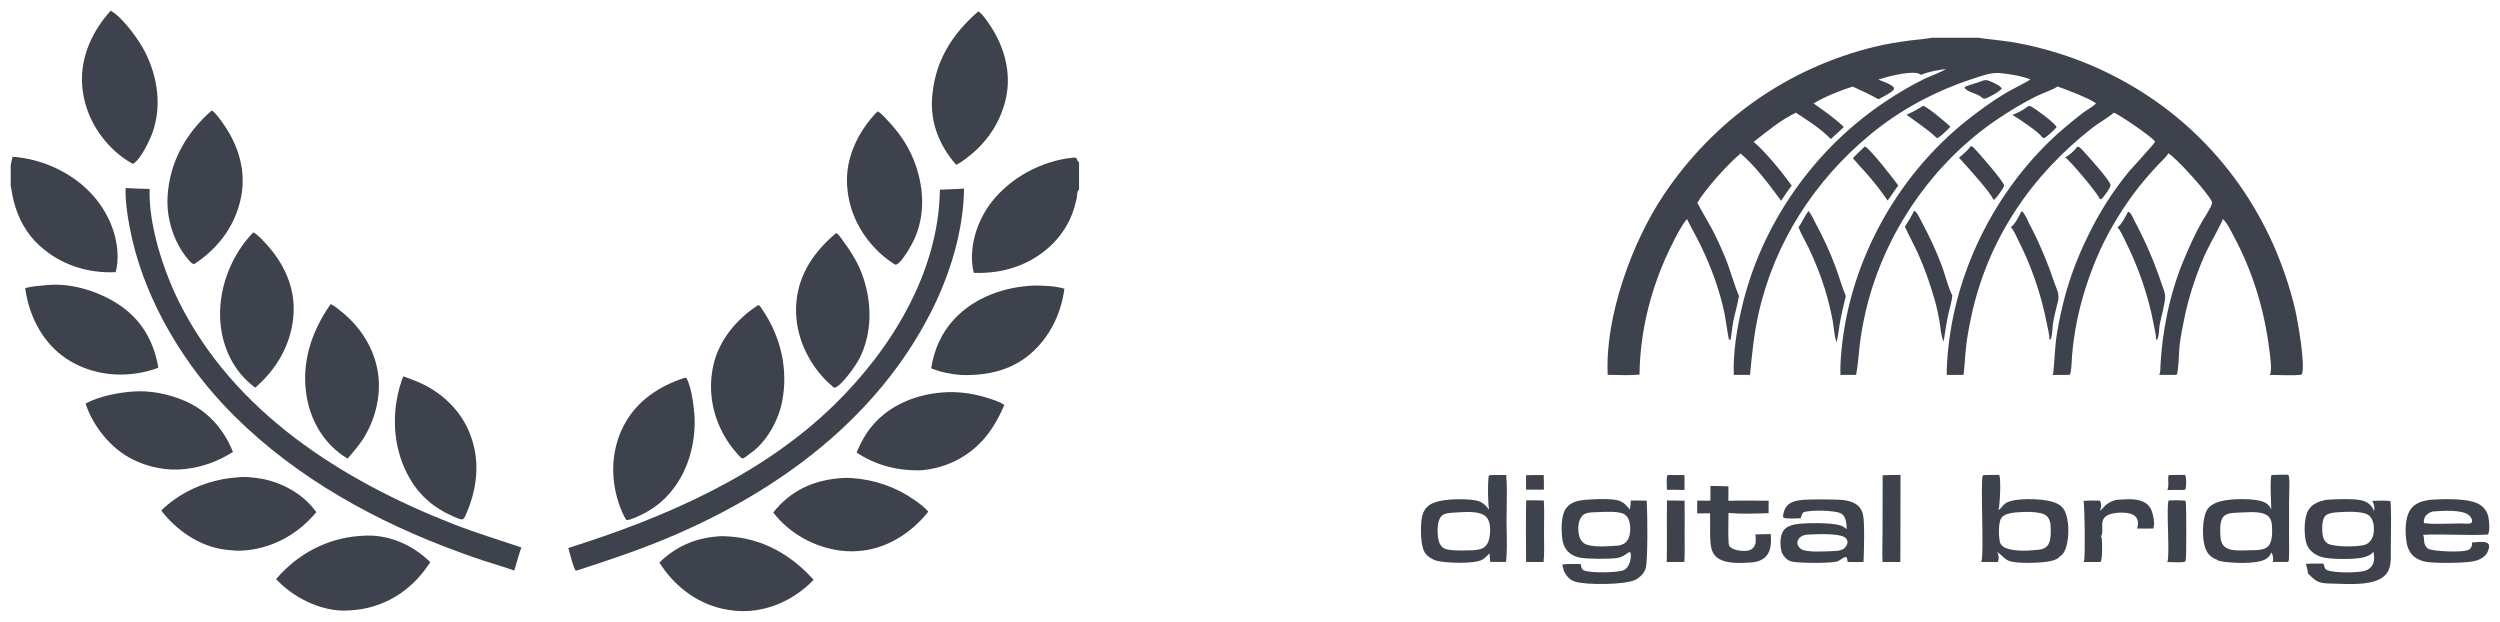 <?xml version="1.0" encoding="UTF-8"?> <svg xmlns="http://www.w3.org/2000/svg" viewBox="6224.424 5029.509 234 58.201"><path fill="#3E424C" stroke="none" fill-opacity="1" stroke-width="1" stroke-opacity="1" font-size-adjust="none" id="tSvg15110de2c66" title="Path 190" d="M 6291.564 5079.72 C 6291.884 5079.671 6292.234 5079.7 6292.558 5079.717 C 6295.763 5079.884 6298.467 5081.422 6300.575 5083.775 C 6299.148 5085.287 6297.186 5086.344 6295.125 5086.632 C 6294.075 5086.784 6292.985 5086.707 6291.954 5086.467 C 6289.522 5085.901 6287.448 5084.262 6286.144 5082.161C 6287.668 5080.674 6289.448 5079.893 6291.564 5079.72Z"></path><path fill="#3E424C" stroke="none" fill-opacity="1" stroke-width="1" stroke-opacity="1" font-size-adjust="none" id="tSvg4c8e1ec14c" title="Path 191" d="M 6247.065 5074.152 C 6247.619 5074.148 6248.221 5074.206 6248.767 5074.297 C 6250.81 5074.634 6252.823 5075.748 6254.037 5077.451 C 6253.809 5077.705 6253.579 5077.958 6253.338 5078.201 C 6251.57 5079.98 6249.168 5081.049 6246.652 5081.058 C 6246.249 5081.027 6245.843 5081.002 6245.443 5080.95 C 6243.09 5080.641 6240.938 5079.149 6239.519 5077.296 C 6241.057 5075.766 6243.158 5074.764 6245.274 5074.362C 6245.862 5074.25 6246.469 5074.209 6247.065 5074.152Z"></path><path fill="#3E424C" stroke="none" fill-opacity="1" stroke-width="1" stroke-opacity="1" font-size-adjust="none" id="tSvg12e9efff03e" title="Path 192" d="M 6236.896 5066.155 C 6238.478 5066.035 6240.213 5066.389 6241.668 5067.01 C 6243.836 5067.934 6245.363 5069.644 6246.229 5071.81 C 6244.826 5072.699 6243.41 5073.213 6241.764 5073.409 C 6240.103 5073.611 6238.321 5073.255 6236.831 5072.506 C 6234.793 5071.482 6233.142 5069.433 6232.432 5067.283C 6233.667 5066.607 6235.512 5066.242 6236.896 5066.155Z"></path><path fill="#3E424C" stroke="none" fill-opacity="1" stroke-width="1" stroke-opacity="1" font-size-adjust="none" id="tSvg949476df00" title="Path 193" d="M 6228.925 5056.184 C 6231.246 5055.977 6233.987 5056.879 6235.864 5058.238 C 6237.784 5059.627 6238.864 5061.617 6239.242 5063.926 C 6238.58 5064.193 6237.894 5064.348 6237.191 5064.458 C 6237.151 5064.464 6237.111 5064.47 6237.071 5064.476 C 6234.674 5064.808 6232.159 5064.259 6230.218 5062.78 C 6228.245 5061.277 6227.107 5058.9 6226.783 5056.478C 6227.47 5056.286 6228.217 5056.253 6228.925 5056.184Z"></path><path fill="#3E424C" stroke="none" fill-opacity="1" stroke-width="1" stroke-opacity="1" font-size-adjust="none" id="tSvg4c259e5f7a" title="Path 194" d="M 6303.241 5074.252 C 6303.538 5074.224 6303.841 5074.235 6304.139 5074.255 C 6306.28 5074.399 6308.255 5075.078 6310.015 5076.306 C 6310.482 5076.631 6310.935 5076.965 6311.312 5077.394 C 6311.287 5077.428 6311.262 5077.461 6311.235 5077.494 C 6309.713 5079.38 6307.512 5080.795 6305.073 5081.058 C 6304.408 5081.129 6303.79 5081.134 6303.125 5081.051 C 6300.648 5080.742 6298.335 5079.459 6296.799 5077.48 C 6296.897 5077.354 6297 5077.231 6297.105 5077.111C 6298.731 5075.253 6300.817 5074.418 6303.241 5074.252Z"></path><path fill="#3E424C" stroke="none" fill-opacity="1" stroke-width="1" stroke-opacity="1" font-size-adjust="none" id="tSvg1706fee96b5" title="Path 195" d="M 6295.401 5058.063 C 6295.553 5058.102 6295.692 5058.351 6295.781 5058.482 C 6297.511 5061.043 6298.233 5064.094 6297.621 5067.141 C 6297.265 5068.917 6296.128 5070.973 6294.587 5071.988 C 6294.385 5072.122 6294.2 5072.328 6293.979 5072.416 C 6293.814 5072.4 6293.792 5072.355 6293.672 5072.247 C 6293.239 5071.776 6292.831 5071.285 6292.486 5070.745 C 6291.128 5068.624 6290.644 5066.119 6291.202 5063.66C 6291.732 5061.323 6293.413 5059.327 6295.401 5058.063Z"></path><path fill="#3E424C" stroke="none" fill-opacity="1" stroke-width="1" stroke-opacity="1" font-size-adjust="none" id="tSvg25e51b6432" title="Path 196" d="M 6302.686 5051.321 C 6302.698 5051.326 6302.711 5051.33 6302.722 5051.336 C 6302.931 5051.452 6303.158 5051.812 6303.303 5052.009 C 6304.101 5053.093 6304.772 5054.158 6305.208 5055.443 C 6306.051 5057.921 6306.065 5060.67 6304.882 5063.04 C 6304.575 5063.654 6303.203 5065.634 6302.554 5065.793 C 6302.473 5065.813 6302.431 5065.748 6302.37 5065.703 C 6301.988 5065.364 6301.623 5065.023 6301.289 5064.634 C 6299.678 5062.76 6298.759 5060.329 6298.961 5057.847C 6299.183 5055.127 6300.654 5053.038 6302.686 5051.321Z"></path><path fill="#3E424C" stroke="none" fill-opacity="1" stroke-width="1" stroke-opacity="1" font-size-adjust="none" id="tSvg81a579dc5f" title="Path 197" d="M 6258.116 5079.671 C 6258.352 5079.654 6258.588 5079.639 6258.824 5079.637 C 6261.057 5079.615 6263.129 5080.595 6264.704 5082.131 C 6264.308 5082.705 6263.902 5083.256 6263.419 5083.762 C 6261.683 5085.581 6259.419 5086.585 6256.915 5086.651 C 6256.778 5086.66 6256.64 5086.667 6256.503 5086.663 C 6254.194 5086.604 6251.827 5085.381 6250.268 5083.714 C 6250.287 5083.691 6250.307 5083.668 6250.327 5083.645C 6252.332 5081.324 6255.045 5079.894 6258.116 5079.671Z"></path><path fill="#3E424C" stroke="none" fill-opacity="1" stroke-width="1" stroke-opacity="1" font-size-adjust="none" id="tSvg5888b3717" title="Path 198" d="M 6225.6 5044.18 C 6228.45 5044.381 6231.32 5045.727 6233.203 5047.89 C 6234.656 5049.56 6235.589 5051.847 6235.409 5054.09 C 6235.385 5054.397 6235.331 5054.688 6235.248 5054.985 C 6232.595 5055.099 6230.089 5054.294 6228.115 5052.492 C 6226.899 5051.382 6226.107 5049.927 6225.71 5048.34 C 6225.589 5047.857 6225.523 5047.363 6225.424 5046.875 C 6225.424 5046.25 6225.424 5045.626 6225.424 5045.001C 6225.479 5044.729 6225.523 5044.446 6225.6 5044.18Z"></path><path fill="#3E424C" stroke="none" fill-opacity="1" stroke-width="1" stroke-opacity="1" font-size-adjust="none" id="tSvgdcac9273af" title="Path 199" d="M 6234.788 5030.509 C 6235.956 5031.177 6237.474 5033.298 6238.053 5034.474 C 6239.189 5036.78 6239.568 5039.442 6238.707 5041.899 C 6238.459 5042.607 6237.552 5044.515 6236.855 5044.851 C 6236.813 5044.827 6236.77 5044.803 6236.728 5044.779 C 6236.177 5044.457 6235.669 5044.093 6235.196 5043.664 C 6233.376 5042.009 6232.21 5039.734 6232.101 5037.262C 6231.99 5034.735 6233.11 5032.346 6234.788 5030.509Z"></path><path fill="#3E424C" stroke="none" fill-opacity="1" stroke-width="1" stroke-opacity="1" font-size-adjust="none" id="tSvg10fdfdd8faf" title="Path 200" d="M 6306.559 5039.935 C 6306.578 5039.943 6306.596 5039.948 6306.614 5039.957 C 6306.909 5040.115 6307.221 5040.478 6307.451 5040.721 C 6308.506 5041.833 6309.37 5043.025 6309.94 5044.459 C 6310.881 5046.829 6311.078 5049.427 6310.047 5051.804 C 6309.823 5052.322 6308.835 5054.12 6308.296 5054.279 C 6308.224 5054.3 6308.169 5054.248 6308.106 5054.215 C 6307.56 5053.868 6307.059 5053.469 6306.596 5053.017 C 6304.78 5051.246 6303.713 5048.925 6303.699 5046.376C 6303.686 5043.963 6304.9 5041.622 6306.559 5039.935Z"></path><path fill="#3E424C" stroke="none" fill-opacity="1" stroke-width="1" stroke-opacity="1" font-size-adjust="none" id="tSvged2e1ea42b" title="Path 201" d="M 6312.616 5066.243 C 6314.196 5066.115 6315.699 5066.359 6317.191 5066.863 C 6317.618 5067.007 6318.062 5067.156 6318.434 5067.414 C 6317.923 5068.573 6317.345 5069.651 6316.504 5070.609 C 6314.983 5072.342 6312.84 5073.375 6310.545 5073.533 C 6308.415 5073.576 6306.385 5073.054 6304.598 5071.869 C 6304.993 5070.929 6305.452 5070.074 6306.12 5069.296C 6307.749 5067.399 6310.163 5066.436 6312.616 5066.243Z"></path><path fill="#3E424C" stroke="none" fill-opacity="1" stroke-width="1" stroke-opacity="1" font-size-adjust="none" id="tSvgd131125f5f" title="Path 202" d="M 6321.294 5056.235 C 6322.163 5056.243 6323.225 5056.278 6324.055 5056.533 C 6323.745 5058.788 6322.798 5060.833 6321.128 5062.399 C 6319.245 5064.164 6316.869 5064.686 6314.365 5064.608 C 6313.403 5064.53 6312.476 5064.343 6311.58 5063.982 C 6311.856 5062.251 6312.529 5060.675 6313.736 5059.383C 6315.679 5057.305 6318.501 5056.329 6321.294 5056.235Z"></path><path fill="#3E424C" stroke="none" fill-opacity="1" stroke-width="1" stroke-opacity="1" font-size-adjust="none" id="tSvg56c42f7051" title="Path 203" d="M 6244.241 5039.846 C 6244.597 5040.034 6245.172 5040.876 6245.4 5041.207 C 6246.771 5043.208 6247.458 5045.507 6246.995 5047.927 C 6246.507 5050.475 6244.98 5052.604 6242.854 5054.056 C 6242.75 5054.14 6242.679 5054.21 6242.539 5054.218 C 6242.422 5054.176 6242.342 5054.128 6242.256 5054.036 C 6240.747 5052.426 6239.978 5050.056 6240.11 5047.874C 6240.307 5044.64 6241.844 5041.955 6244.241 5039.846Z"></path><path fill="#3E424C" stroke="none" fill-opacity="1" stroke-width="1" stroke-opacity="1" font-size-adjust="none" id="tSvgb08d7febe5" title="Path 204" d="M 6288.556 5064.856 C 6288.593 5064.868 6288.63 5064.88 6288.667 5064.892 C 6289.168 5065.68 6289.445 5067.997 6289.448 5068.94 C 6289.454 5071.592 6288.581 5074.237 6286.679 5076.134 C 6285.851 5076.959 6284.92 5077.524 6283.841 5077.965 C 6283.641 5078.046 6283.315 5078.198 6283.1 5078.182 C 6283.024 5078.176 6283.016 5078.13 6282.975 5078.073 C 6282.695 5077.589 6282.48 5077.043 6282.308 5076.511 C 6281.549 5074.162 6281.652 5071.59 6282.788 5069.379C 6283.985 5067.049 6286.115 5065.638 6288.556 5064.856Z"></path><path fill="#3E424C" stroke="none" fill-opacity="1" stroke-width="1" stroke-opacity="1" font-size-adjust="none" id="tSvg11dc83354c6" title="Path 205" d="M 6315.999 5030.571 C 6316.447 5030.886 6316.862 5031.528 6317.16 5031.982 C 6318.435 5033.923 6319.089 5036.323 6318.595 5038.63 C 6318.037 5041.237 6316.479 5043.299 6314.272 5044.744 C 6314.157 5044.809 6314.042 5044.874 6313.927 5044.939 C 6313.914 5044.924 6313.901 5044.91 6313.888 5044.895 C 6312.371 5043.165 6311.502 5041.019 6311.666 5038.69C 6311.904 5035.31 6313.485 5032.742 6315.999 5030.571Z"></path><path fill="#3E424C" stroke="none" fill-opacity="1" stroke-width="1" stroke-opacity="1" font-size-adjust="none" id="tSvg5762a5cb92" title="Path 206" d="M 6255.381 5057.964 C 6255.768 5058.167 6256.157 5058.486 6256.492 5058.764 C 6258.37 5060.323 6259.653 5062.476 6259.863 5064.932 C 6260.031 5066.887 6259.447 5068.986 6258.387 5070.627 C 6258.057 5071.137 6257.662 5071.602 6257.274 5072.068 C 6257.16 5072.179 6257.065 5072.314 6256.967 5072.44 C 6256.799 5072.339 6256.634 5072.232 6256.474 5072.12 C 6254.658 5070.848 6253.521 5068.86 6253.141 5066.697C 6252.583 5063.52 6253.558 5060.549 6255.381 5057.964Z"></path><path fill="#3E424C" stroke="none" fill-opacity="1" stroke-width="1" stroke-opacity="1" font-size-adjust="none" id="tSvgcabfb086ac" title="Path 207" d="M 6248.127 5051.26 C 6248.524 5051.437 6249.015 5051.993 6249.315 5052.319 C 6250.956 5054.095 6252.018 5056.308 6251.907 5058.771 C 6251.789 5061.397 6250.529 5063.786 6248.596 5065.533 C 6248.501 5065.62 6248.407 5065.707 6248.313 5065.793 C 6248.038 5065.588 6247.777 5065.374 6247.53 5065.135 C 6245.866 5063.53 6245.057 5061.303 6245.023 5059.018C 6244.98 5056.199 6246.169 5053.279 6248.127 5051.26Z"></path><path fill="#3E424C" stroke="none" fill-opacity="1" stroke-width="1" stroke-opacity="1" font-size-adjust="none" id="tSvg717d1b3fc0" title="Path 208" d="M 6262.166 5064.732 C 6262.672 5064.927 6263.19 5065.097 6263.685 5065.318 C 6265.832 5066.272 6267.607 5067.979 6268.444 5070.196 C 6269.422 5072.789 6269.078 5075.368 6267.957 5077.843 C 6267.912 5077.93 6267.856 5078.005 6267.798 5078.083 C 6267.652 5078.143 6267.558 5078.131 6267.414 5078.077 C 6265.023 5077.168 6263.363 5075.729 6262.306 5073.37C 6261.088 5070.655 6261.115 5067.493 6262.166 5064.732Z"></path><path fill="#3E424C" stroke="none" fill-opacity="1" stroke-width="1" stroke-opacity="1" font-size-adjust="none" id="tSvg1787fe00205" title="Path 209" d="M 6315.571 5055.045 C 6315.516 5054.844 6315.475 5054.647 6315.45 5054.44 C 6315.188 5052.327 6315.952 5050.064 6317.248 5048.407 C 6319.051 5046.102 6321.919 5044.576 6324.826 5044.268 C 6325.369 5044.21 6325.1 5044.453 6325.424 5044.715 C 6325.424 5045.564 6325.424 5046.413 6325.424 5047.261 C 6325.387 5047.288 6325.332 5047.338 6325.312 5047.379 C 6325.243 5047.525 6325.244 5047.862 6325.21 5048.034 C 6325.135 5048.398 6325.035 5048.759 6324.924 5049.114 C 6324.523 5050.403 6323.722 5051.632 6322.732 5052.545C 6320.754 5054.368 6318.234 5055.153 6315.571 5055.045Z"></path><path fill="#3E424C" stroke="none" fill-opacity="1" stroke-width="1" stroke-opacity="1" font-size-adjust="none" id="tSvg4b6576370d" title="Path 210" d="M 6313.924 5047.202 C 6314.169 5047.188 6314.415 5047.173 6314.66 5047.159 C 6314.611 5051.149 6313.322 5055.289 6311.514 5058.818 C 6306.453 5068.697 6297.362 5075.408 6287.318 5079.694 C 6284.403 5080.938 6281.428 5081.937 6278.415 5082.907 C 6278.381 5082.91 6278.346 5082.912 6278.312 5082.914 C 6278.08 5082.678 6277.749 5081.207 6277.619 5080.799 C 6286.534 5077.991 6295.609 5074.1 6302.413 5067.497 C 6307.83 5062.241 6312.288 5055.015 6312.4 5047.263C 6312.908 5047.243 6313.416 5047.222 6313.924 5047.202Z"></path><path fill="#3E424C" stroke="none" fill-opacity="1" stroke-width="1" stroke-opacity="1" font-size-adjust="none" id="tSvg16a8e236635" title="Path 211" d="M 6236.183 5047.109 C 6236.933 5047.149 6237.681 5047.183 6238.431 5047.194 C 6238.315 5050.503 6239.698 5054.773 6241.149 5057.702 C 6246.27 5068.048 6256.378 5074.453 6266.806 5078.545 C 6268.919 5079.374 6271.082 5080.024 6273.229 5080.752 C 6273.013 5081.304 6272.866 5081.903 6272.691 5082.471 C 6272.647 5082.618 6272.603 5082.765 6272.558 5082.912 C 6271.622 5082.576 6270.656 5082.305 6269.71 5081.994 C 6268.447 5081.58 6267.185 5081.118 6265.945 5080.638 C 6258.289 5077.676 6250.907 5073.364 6245.274 5067.323 C 6241.062 5062.806 6237.669 5056.813 6236.546 5050.705C 6236.332 5049.54 6236.142 5048.296 6236.183 5047.109Z"></path><path fill="#3E424C" stroke="none" fill-opacity="1" stroke-width="1" stroke-opacity="1" font-size-adjust="none" id="tSvg5203a742e7" title="Path 212" d="M 6367.264 5073.988 C 6367.811 5073.963 6368.367 5073.98 6368.915 5073.978 C 6368.935 5074.434 6368.936 5074.887 6368.933 5075.344 C 6368.377 5075.342 6367.821 5075.341 6367.265 5075.34C 6367.264 5074.89 6367.264 5074.439 6367.264 5073.988Z"></path><path fill="#3E424C" stroke="none" fill-opacity="1" stroke-width="1" stroke-opacity="1" font-size-adjust="none" id="tSvg1248c44d73b" title="Path 213" d="M 6380.518 5073.971 C 6381.041 5073.972 6381.564 5073.973 6382.088 5073.974 C 6382.096 5074.44 6382.103 5074.904 6382.088 5075.37 C 6381.542 5075.352 6380.994 5075.356 6380.448 5075.351C 6380.449 5075.048 6380.36 5074.183 6380.518 5073.971Z"></path><path fill="#3E424C" stroke="none" fill-opacity="1" stroke-width="1" stroke-opacity="1" font-size-adjust="none" id="tSvg15501da7a37" title="Path 214" d="M 6427.479 5073.973 C 6427.961 5073.968 6428.444 5073.962 6428.927 5073.956 C 6428.944 5073.981 6428.945 5073.983 6428.961 5074.014 C 6429.085 5074.257 6429.069 5075.047 6428.986 5075.307 C 6428.943 5075.326 6428.901 5075.345 6428.859 5075.364 C 6428.332 5075.367 6427.805 5075.37 6427.279 5075.373 C 6427.473 5075.062 6427.312 5074.407 6427.389 5074.032C 6427.419 5074.012 6427.449 5073.993 6427.479 5073.973Z"></path><path fill="#3E424C" stroke="none" fill-opacity="1" stroke-width="1" stroke-opacity="1" font-size-adjust="none" id="tSvg13844ef6a6d" title="Path 215" d="M 6410.127 5037.024 C 6410.401 5036.978 6410.571 5037.056 6410.816 5037.166 C 6411.079 5037.284 6411.682 5037.529 6411.788 5037.809 C 6411.485 5038.154 6410.793 5038.493 6410.368 5038.695 C 6410.2 5038.775 6410.126 5038.74 6409.959 5038.686 C 6409.742 5038.34 6408.683 5038.17 6408.359 5037.802 C 6408.309 5037.747 6408.321 5037.732 6408.324 5037.658C 6408.463 5037.534 6409.783 5037.173 6410.127 5037.024Z"></path><path fill="#3E424C" stroke="none" fill-opacity="1" stroke-width="1" stroke-opacity="1" font-size-adjust="none" id="tSvgd0d9ffdc2b" title="Path 216" d="M 6404.449 5039.412 C 6404.948 5039.599 6406.545 5040.963 6406.985 5041.366 C 6406.787 5041.599 6405.995 5042.369 6405.741 5042.442 C 6405.716 5042.423 6405.691 5042.405 6405.667 5042.387 C 6404.814 5041.589 6403.805 5040.945 6402.871 5040.247C 6403.421 5040.024 6403.937 5039.71 6404.449 5039.412Z"></path><path fill="#3E424C" stroke="none" fill-opacity="1" stroke-width="1" stroke-opacity="1" font-size-adjust="none" id="tSvg16d77fa64f5" title="Path 217" d="M 6414.253 5039.448 C 6414.363 5039.435 6414.424 5039.415 6414.525 5039.468 C 6414.952 5039.689 6416.787 5041.03 6416.92 5041.416 C 6416.834 5041.556 6415.948 5042.359 6415.807 5042.421 C 6415.724 5042.458 6415.631 5042.389 6415.554 5042.353 C 6415.369 5041.938 6413.278 5040.549 6412.779 5040.26C 6413.237 5040.106 6413.893 5039.762 6414.253 5039.448Z"></path><path fill="#3E424C" stroke="none" fill-opacity="1" stroke-width="1" stroke-opacity="1" font-size-adjust="none" id="tSvg111e743085b" title="Path 218" d="M 6418.828 5043.256 C 6418.886 5043.256 6418.944 5043.255 6419.002 5043.255 C 6419.138 5043.33 6419.244 5043.455 6419.35 5043.566 C 6419.709 5043.948 6421.983 5046.447 6421.971 5046.844 C 6421.983 5047.074 6421.386 5047.841 6421.232 5048.028 C 6421.14 5048.14 6421.125 5048.139 6420.977 5048.154 C 6420.771 5047.59 6418.237 5044.619 6417.729 5044.233C 6418.052 5044.092 6418.661 5043.561 6418.828 5043.256Z"></path><path fill="#3E424C" stroke="none" fill-opacity="1" stroke-width="1" stroke-opacity="1" font-size-adjust="none" id="tSvg1d62f10064" title="Path 219" d="M 6398.977 5043.213 C 6399.456 5043.421 6401.723 5046.321 6402.1 5046.873 C 6401.749 5047.328 6401.46 5047.833 6401.099 5048.277 C 6400.493 5047.385 6399.82 5046.534 6399.11 5045.723 C 6398.694 5045.249 6398.25 5044.797 6397.85 5044.309C 6398.22 5043.937 6398.594 5043.572 6398.977 5043.213Z"></path><path fill="#3E424C" stroke="none" fill-opacity="1" stroke-width="1" stroke-opacity="1" font-size-adjust="none" id="tSvg18df08df744" title="Path 220" d="M 6408.854 5043.203 C 6409 5043.204 6409.022 5043.198 6409.131 5043.304 C 6409.561 5043.721 6411.992 5046.518 6412.006 5046.871 C 6412.005 5046.888 6412.004 5046.905 6412.003 5046.922 C 6411.988 5047.074 6411.256 5048.081 6411.109 5048.192 C 6411.061 5048.18 6411.013 5048.168 6410.966 5048.155 C 6410.923 5047.717 6408.286 5044.807 6407.785 5044.274C 6408.051 5044.03 6408.725 5043.506 6408.854 5043.203Z"></path><path fill="#3E424C" stroke="none" fill-opacity="1" stroke-width="1" stroke-opacity="1" font-size-adjust="none" id="tSvg89738c8286" title="Path 221" d="M 6380.454 5076.353 C 6381.003 5076.359 6381.553 5076.365 6382.103 5076.371 C 6382.12 5077.468 6382.104 5078.567 6382.104 5079.664 C 6382.103 5080.476 6382.132 5081.299 6382.08 5082.109 C 6381.531 5082.116 6380.981 5082.11 6380.432 5082.11C 6380.472 5080.192 6380.418 5078.272 6380.454 5076.353Z"></path><path fill="#3E424C" stroke="none" fill-opacity="1" stroke-width="1" stroke-opacity="1" font-size-adjust="none" id="tSvg14f074c0d62" title="Path 222" d="M 6427.409 5076.348 C 6427.919 5076.328 6428.438 5076.329 6428.948 5076.361 C 6429.002 5076.432 6429.014 5076.494 6429.023 5076.581 C 6429.066 5077 6429.09 5081.741 6429 5081.978 C 6428.987 5082.013 6428.922 5082.074 6428.896 5082.106 C 6428.394 5082.174 6427.79 5082.115 6427.278 5082.115C 6427.557 5081.67 6427.157 5076.87 6427.409 5076.348Z"></path><path fill="#3E424C" stroke="none" fill-opacity="1" stroke-width="1" stroke-opacity="1" font-size-adjust="none" id="tSvg6c2f2b5ed3" title="Path 223" d="M 6367.276 5076.342 C 6367.828 5076.335 6368.379 5076.344 6368.93 5076.353 C 6368.982 5077.388 6368.944 5078.443 6368.943 5079.48 C 6368.941 5080.347 6368.991 5081.25 6368.904 5082.112 C 6368.358 5082.112 6367.812 5082.112 6367.267 5082.111C 6367.252 5080.19 6367.235 5078.262 6367.276 5076.342Z"></path><path fill="#3E424C" stroke="none" fill-opacity="1" stroke-width="1" stroke-opacity="1" font-size-adjust="none" id="tSvg8548b2e69b" title="Path 224" d="M 6401.284 5073.973 C 6401.626 5073.97 6401.968 5073.966 6402.311 5073.963 C 6402.306 5076.679 6402.302 5079.396 6402.298 5082.112 C 6402.058 5082.113 6401.818 5082.114 6401.578 5082.115 C 6401.262 5082.115 6400.946 5082.114 6400.631 5082.114 C 6400.585 5081.214 6400.628 5080.289 6400.629 5079.387 C 6400.632 5077.59 6400.636 5075.793 6400.64 5073.996C 6400.854 5073.989 6401.069 5073.981 6401.284 5073.973Z"></path><path fill="#3E424C" stroke="none" fill-opacity="1" stroke-width="1" stroke-opacity="1" font-size-adjust="none" id="tSvga163d2cfed" title="Path 225" d="M 6413.629 5049.291 C 6413.725 5049.318 6413.74 5049.325 6413.805 5049.407 C 6414.027 5049.688 6414.202 5050.136 6414.371 5050.459 C 6415.353 5052.332 6416.121 5054.187 6416.794 5056.192 C 6416.882 5056.453 6417.118 5056.918 6417.081 5057.178 C 6417.141 5057.419 6417.057 5057.659 6417.001 5057.893 C 6416.857 5058.499 6416.699 5059.109 6416.592 5059.723 C 6416.509 5060.195 6416.552 5060.838 6416.362 5061.272 C 6416.325 5061.285 6416.288 5061.298 6416.252 5061.311 C 6416.253 5061.292 6416.256 5061.265 6416.255 5061.245 C 6416.241 5060.776 6416.094 5060.245 6416.004 5059.782 C 6415.473 5057.038 6414.563 5054.407 6413.295 5051.917 C 6413.116 5051.566 6412.918 5051.047 6412.635 5050.774C 6413.035 5050.505 6413.412 5049.724 6413.629 5049.291Z"></path><path fill="#3E424C" stroke="none" fill-opacity="1" stroke-width="1" stroke-opacity="1" font-size-adjust="none" id="tSvgeec4527b47" title="Path 226" d="M 6393.686 5049.256 C 6393.953 5049.52 6394.16 5050.03 6394.34 5050.362 C 6395.071 5051.715 6395.713 5053.093 6396.247 5054.537 C 6396.575 5055.427 6396.832 5056.351 6397.193 5057.227 C 6396.983 5058.075 6396.782 5058.924 6396.628 5059.785 C 6396.525 5060.363 6396.478 5060.961 6396.334 5061.531 C 6396.33 5061.524 6396.327 5061.516 6396.324 5061.509 C 6396.109 5061.023 6396.071 5060.072 6395.961 5059.509 C 6395.763 5058.493 6395.52 5057.488 6395.213 5056.5 C 6394.813 5055.218 6394.302 5053.943 6393.723 5052.731 C 6393.414 5052.085 6393.028 5051.457 6392.768 5050.791C 6393.094 5050.291 6393.35 5049.749 6393.686 5049.256Z"></path><path fill="#3E424C" stroke="none" fill-opacity="1" stroke-width="1" stroke-opacity="1" font-size-adjust="none" id="tSvg571228b0d0" title="Path 227" d="M 6423.595 5049.34 C 6423.654 5049.345 6423.713 5049.353 6423.759 5049.394 C 6423.946 5049.562 6424.113 5049.989 6424.233 5050.216 C 6425.242 5052.115 6426.071 5054.032 6426.753 5056.071 C 6426.873 5056.427 6427.096 5056.919 6427.083 5057.297 C 6427.082 5057.308 6427.082 5057.319 6427.082 5057.33 C 6427.059 5057.989 6426.692 5059.24 6426.562 5059.951 C 6426.489 5060.349 6426.531 5060.884 6426.361 5061.245 C 6426.341 5061.289 6426.278 5061.296 6426.233 5061.311 C 6426.234 5061.305 6426.234 5061.298 6426.234 5061.291 C 6426.236 5060.846 6426.092 5060.299 6426.008 5059.856 C 6425.491 5057.135 6424.585 5054.518 6423.341 5052.046 C 6423.143 5051.652 6422.926 5051.107 6422.615 5050.796C 6423.028 5050.483 6423.366 5049.796 6423.595 5049.34Z"></path><path fill="#3E424C" stroke="none" fill-opacity="1" stroke-width="1" stroke-opacity="1" font-size-adjust="none" id="tSvg8c5a58aed" title="Path 228" d="M 6403.6 5049.233 C 6403.842 5049.314 6404.155 5050.015 6404.275 5050.241 C 6405.009 5051.615 6405.67 5053.004 6406.207 5054.467 C 6406.527 5055.34 6406.75 5056.354 6407.165 5057.177 C 6407.097 5057.822 6406.877 5058.481 6406.743 5059.119 C 6406.579 5059.896 6406.479 5060.68 6406.355 5061.463 C 6406.35 5061.456 6406.346 5061.449 6406.342 5061.441 C 6406.1 5061.02 6406.041 5059.993 6405.944 5059.482 C 6405.822 5058.844 6405.693 5058.207 6405.512 5057.582 C 6405.082 5056.09 6404.572 5054.606 6403.928 5053.192 C 6403.549 5052.36 6403.1 5051.562 6402.725 5050.728C 6403.038 5050.238 6403.335 5049.751 6403.6 5049.233Z"></path><path fill="#3E424C" stroke="none" fill-opacity="1" stroke-width="1" stroke-opacity="1" font-size-adjust="none" id="tSvg122993ec41a" title="Path 229" d="M 6422.48 5076.298 C 6423.244 5076.246 6424.217 5076.14 6424.946 5076.435 C 6425.347 5076.597 6425.644 5076.883 6425.808 5077.284 C 6425.971 5077.686 6426.147 5078.567 6425.974 5078.976 C 6425.464 5078.992 6424.955 5078.983 6424.446 5078.976 C 6424.547 5078.791 6424.555 5078.388 6424.499 5078.19 C 6424.437 5077.97 6424.267 5077.796 6424.07 5077.691 C 6423.55 5077.413 6422.53 5077.456 6421.976 5077.625 C 6420.703 5078.011 6421.453 5079.051 6421.091 5079.686 C 6421.086 5079.695 6421.08 5079.703 6421.075 5079.711 C 6421.079 5079.719 6421.083 5079.728 6421.087 5079.736 C 6421.116 5079.792 6421.142 5079.847 6421.15 5079.91 C 6421.197 5080.259 6421.214 5081.865 6421.041 5082.106 C 6420.509 5082.126 6419.972 5082.112 6419.439 5082.112 C 6419.458 5082.08 6419.475 5082.047 6419.489 5082.012 C 6419.611 5081.701 6419.557 5076.677 6419.438 5076.388 C 6419.939 5076.355 6420.46 5076.351 6420.963 5076.367 C 6420.995 5076.409 6421.021 5076.452 6421.04 5076.502 C 6421.136 5076.752 6421.086 5077.085 6420.969 5077.317 C 6421.128 5077.225 6421.225 5077.1 6421.344 5076.965C 6421.669 5076.599 6422.02 5076.438 6422.48 5076.298Z"></path><path fill="#3E424C" stroke="none" fill-opacity="1" stroke-width="1" stroke-opacity="1" font-size-adjust="none" id="tSvgd39cf6304e" title="Path 230" d="M 6384.525 5074.99 C 6385.084 5074.991 6385.645 5075.017 6386.205 5075.031 C 6386.204 5075.482 6386.203 5075.933 6386.202 5076.385 C 6387.457 5076.351 6388.714 5076.362 6389.969 5076.376 C 6389.967 5076.765 6389.966 5077.154 6389.965 5077.543 C 6388.739 5077.58 6387.431 5077.63 6386.212 5077.521 C 6386.213 5078.391 6386.17 5079.275 6386.214 5080.143 C 6386.223 5080.314 6386.224 5080.578 6386.358 5080.696 C 6386.725 5081.02 6387.384 5081.101 6387.86 5081.067 C 6388.117 5081.048 6388.37 5080.97 6388.541 5080.767 C 6388.84 5080.412 6388.766 5079.955 6388.73 5079.531 C 6389.208 5079.524 6389.686 5079.509 6390.164 5079.496 C 6390.203 5080.203 6390.247 5080.991 6389.745 5081.56 C 6389.378 5081.976 6388.839 5082.12 6388.305 5082.158 C 6387.352 5082.226 6385.827 5082.307 6385.076 5081.642 C 6384.848 5081.439 6384.7 5081.179 6384.621 5080.886 C 6384.4 5080.067 6384.533 5078.475 6384.484 5077.553 C 6384.081 5077.557 6383.678 5077.561 6383.276 5077.565 C 6383.279 5077.165 6383.282 5076.764 6383.286 5076.363 C 6383.697 5076.367 6384.108 5076.371 6384.519 5076.374C 6384.521 5075.913 6384.523 5075.451 6384.525 5074.99Z"></path><path fill="#3E424C" stroke="none" fill-opacity="1" stroke-width="1" stroke-opacity="1" clip-rule="evenodd" fill-rule="evenodd" font-size-adjust="none" id="tSvg10fcc1957a9" title="Path 231" d="M 6456.529 5076.737 C 6455.536 5076.102 6452.992 5076.209 6451.813 5076.298 C 6451.15 5076.404 6450.504 5076.579 6450.083 5077.148 C 6449.493 5077.947 6449.532 5079.364 6449.686 5080.301 C 6449.776 5080.848 6450.018 5081.35 6450.476 5081.681 C 6450.774 5081.896 6451.124 5082.023 6451.483 5082.092 C 6452.328 5082.255 6454.979 5082.212 6455.811 5082.069 C 6456.312 5081.983 6456.859 5081.783 6457.16 5081.348 C 6457.294 5081.155 6457.444 5080.785 6457.394 5080.545 C 6457.371 5080.434 6457.307 5080.366 6457.209 5080.316 C 6456.962 5080.188 6456.472 5080.232 6456.092 5080.266 C 6455.983 5080.276 6455.883 5080.285 6455.8 5080.289 C 6455.826 5080.467 6455.798 5080.65 6455.686 5080.796 C 6455.576 5080.942 6455.44 5081.001 6455.266 5081.038 C 6454.746 5081.205 6452.206 5081.13 6451.726 5080.885 C 6451.554 5080.798 6451.423 5080.589 6451.366 5080.408 C 6451.329 5080.292 6451.322 5080.162 6451.315 5080.032 C 6451.305 5079.866 6451.296 5079.702 6451.227 5079.569 C 6452.229 5079.52 6453.235 5079.539 6454.242 5079.559 C 6455.26 5079.578 6456.278 5079.598 6457.291 5079.546 C 6457.505 5079.217 6457.415 5078.271 6457.333 5077.884C 6457.233 5077.405 6456.939 5076.999 6456.529 5076.737Z M 6452.156 5077.382 C 6452.139 5077.383 6452.123 5077.385 6452.107 5077.386 C 6451.827 5077.469 6451.541 5077.635 6451.4 5077.904 C 6451.334 5078.03 6451.255 5078.294 6451.308 5078.433 C 6451.312 5078.442 6451.316 5078.452 6451.32 5078.461 C 6451.323 5078.467 6451.326 5078.473 6451.328 5078.479 C 6451.965 5078.566 6452.979 5078.542 6453.863 5078.52 C 6454.224 5078.512 6454.564 5078.504 6454.847 5078.504 C 6454.905 5078.506 6454.967 5078.51 6455.031 5078.514 C 6455.262 5078.53 6455.522 5078.547 6455.717 5078.47 C 6455.727 5078.46 6455.736 5078.451 6455.744 5078.443 C 6455.792 5078.398 6455.817 5078.374 6455.817 5078.291 C 6455.818 5078.089 6455.679 5077.874 6455.533 5077.745 C 6454.89 5077.175 6452.994 5077.319 6452.157 5077.382C 6452.156 5077.382 6452.156 5077.382 6452.156 5077.382Z"></path><path fill="#3E424C" stroke="none" fill-opacity="1" stroke-width="1" stroke-opacity="1" clip-rule="evenodd" fill-rule="evenodd" font-size-adjust="none" id="tSvg597a5b796d" title="Path 232" d="M 6396.358 5076.272 C 6395.317 5076.247 6394.247 5076.236 6393.208 5076.291 C 6392.662 5076.348 6392.044 5076.431 6391.669 5076.879 C 6391.445 5077.147 6391.355 5077.489 6391.31 5077.829 C 6391.316 5077.843 6391.32 5077.856 6391.324 5077.868 C 6391.338 5077.915 6391.349 5077.951 6391.402 5077.977 C 6391.612 5078.082 6392.541 5078.038 6392.903 5078.021 C 6392.926 5078.02 6392.947 5078.019 6392.965 5078.018 C 6392.976 5077.985 6392.987 5077.95 6392.998 5077.915 C 6393.047 5077.753 6393.102 5077.573 6393.221 5077.465 C 6393.839 5077.215 6396.056 5077.275 6396.674 5077.534 C 6396.903 5077.631 6397.031 5077.801 6397.124 5078.029 C 6397.246 5078.329 6397.269 5078.71 6397.283 5079.031 C 6397.265 5079.019 6397.248 5079.006 6397.23 5078.994 C 6397.056 5078.871 6396.877 5078.744 6396.673 5078.682 C 6395.797 5078.417 6393.379 5078.433 6392.48 5078.585 C 6392.064 5078.655 6391.602 5078.823 6391.353 5079.185 C 6391.01 5079.686 6391.036 5080.488 6391.155 5081.064 C 6391.164 5081.108 6391.174 5081.152 6391.184 5081.196 C 6391.376 5081.587 6391.634 5081.91 6392.061 5082.052 C 6392.589 5082.227 6396.015 5082.27 6396.489 5082.02 C 6396.546 5081.991 6396.618 5081.943 6396.697 5081.891 C 6396.878 5081.771 6397.092 5081.629 6397.227 5081.632 C 6397.315 5081.733 6397.335 5081.888 6397.353 5082.027 C 6397.357 5082.056 6397.361 5082.085 6397.365 5082.112 C 6397.519 5082.112 6397.673 5082.113 6397.828 5082.115 C 6398.169 5082.118 6398.512 5082.121 6398.851 5082.105 C 6398.891 5081.19 6398.974 5078.466 6398.805 5077.689 C 6398.744 5077.41 6398.618 5077.142 6398.423 5076.931C 6397.934 5076.403 6397.044 5076.289 6396.358 5076.272Z M 6397.056 5079.78 C 6396.456 5079.407 6394.283 5079.506 6393.512 5079.554 C 6393.189 5079.61 6392.959 5079.693 6392.767 5079.975 C 6392.674 5080.111 6392.638 5080.277 6392.674 5080.439 C 6392.718 5080.642 6392.856 5080.808 6393.032 5080.914 C 6393.559 5081.23 6395.223 5081.133 6396.133 5081.08 C 6396.255 5081.073 6396.364 5081.067 6396.455 5081.062 C 6396.77 5080.996 6397.015 5080.935 6397.202 5080.655 C 6397.299 5080.51 6397.374 5080.334 6397.343 5080.157C 6397.314 5079.988 6397.196 5079.867 6397.056 5079.78Z"></path><path fill="#3E424C" stroke="none" fill-opacity="1" stroke-width="1" stroke-opacity="1" clip-rule="evenodd" fill-rule="evenodd" font-size-adjust="none" id="tSvg2a5e21005a" title="Path 233" d="M 6365.401 5073.971 C 6364.975 5073.972 6364.549 5073.972 6364.123 5073.972 C 6364.102 5073.973 6364.081 5073.973 6364.059 5073.974 C 6363.956 5073.975 6363.847 5073.977 6363.77 5074.044 C 6363.661 5074.772 6363.687 5076.494 6363.797 5077.217 C 6363.42 5076.698 6363.082 5076.424 6362.423 5076.323 C 6361.392 5076.165 6359.04 5076.161 6358.179 5076.806 C 6357.756 5077.123 6357.556 5077.583 6357.488 5078.097 C 6357.381 5078.902 6357.354 5080.683 6357.853 5081.324 C 6358.104 5081.646 6358.441 5081.831 6358.814 5081.977 C 6359.663 5082.215 6362.412 5082.331 6363.177 5081.888 C 6363.371 5081.776 6363.538 5081.608 6363.699 5081.445 C 6363.745 5081.398 6363.791 5081.351 6363.837 5081.307 C 6363.844 5081.372 6363.85 5081.438 6363.857 5081.504 C 6363.878 5081.703 6363.898 5081.903 6363.906 5082.103 C 6364.397 5082.105 6364.888 5082.106 6365.379 5082.108 C 6365.493 5081.38 6365.469 5080.242 6365.449 5079.268 C 6365.441 5078.918 6365.434 5078.589 6365.434 5078.309 C 6365.435 5077.939 6365.442 5077.53 6365.45 5077.105C 6365.469 5076.037 6365.491 5074.87 6365.401 5073.971Z M 6360.898 5077.466 C 6360.81 5077.472 6360.727 5077.477 6360.65 5077.48 C 6360.599 5077.484 6360.544 5077.488 6360.488 5077.491 C 6360.083 5077.515 6359.565 5077.545 6359.309 5077.854 C 6358.952 5078.284 6358.952 5079.174 6359.01 5079.71 C 6359.05 5080.075 6359.168 5080.519 6359.469 5080.759 C 6359.88 5081.087 6361.152 5081.045 6361.923 5081.02 C 6362.076 5081.015 6362.209 5081.011 6362.312 5081.01 C 6362.333 5081.008 6362.354 5081.006 6362.376 5081.004 C 6362.809 5080.963 6363.224 5080.923 6363.527 5080.562 C 6363.884 5080.136 6363.941 5079.261 6363.88 5078.722 C 6363.839 5078.359 6363.706 5078.012 6363.41 5077.783C 6362.849 5077.349 6361.681 5077.419 6360.898 5077.466Z"></path><path fill="#3E424C" stroke="none" fill-opacity="1" stroke-width="1" stroke-opacity="1" clip-rule="evenodd" fill-rule="evenodd" font-size-adjust="none" id="tSvge1ce8f2216" title="Path 234" d="M 6411.357 5073.957 C 6410.993 5073.958 6410.629 5073.959 6410.265 5073.973 C 6410.184 5073.982 6410.103 5073.991 6410.022 5073.999 C 6409.896 5074.157 6409.925 5075.924 6409.955 5077.772 C 6409.988 5079.76 6410.022 5081.842 6409.865 5082.111 C 6410.384 5082.111 6410.903 5082.112 6411.422 5082.113 C 6411.521 5081.889 6411.522 5081.582 6411.44 5081.35 C 6411.419 5081.29 6411.389 5081.233 6411.358 5081.178 C 6411.372 5081.187 6411.386 5081.196 6411.4 5081.205 C 6411.555 5081.305 6411.688 5081.427 6411.819 5081.548 C 6412.001 5081.715 6412.183 5081.882 6412.423 5081.991 C 6413.108 5082.3 6415.511 5082.203 6416.273 5082.045 C 6416.507 5081.997 6417.019 5081.864 6417.16 5081.656 C 6417.166 5081.647 6417.171 5081.638 6417.176 5081.628 C 6417.178 5081.623 6417.181 5081.619 6417.183 5081.614 C 6417.543 5081.416 6417.716 5081.059 6417.828 5080.677 C 6418.106 5079.731 6418.12 5078.129 6417.637 5077.249 C 6417.385 5076.791 6416.905 5076.578 6416.421 5076.444 C 6415.476 5076.184 6413.047 5076.083 6412.2 5076.58 C 6412.049 5076.668 6411.937 5076.798 6411.828 5076.925 C 6411.721 5077.049 6411.617 5077.17 6411.482 5077.247 C 6411.615 5076.847 6411.735 5074.323 6411.553 5073.981 C 6411.55 5073.975 6411.546 5073.969 6411.543 5073.964 C 6411.542 5073.961 6411.54 5073.959 6411.539 5073.957C 6411.478 5073.957 6411.417 5073.957 6411.357 5073.957Z M 6415.964 5077.783 C 6415.398 5077.309 6413.697 5077.417 6412.966 5077.485 C 6412.951 5077.487 6412.936 5077.489 6412.921 5077.492 C 6412.508 5077.554 6412.012 5077.629 6411.752 5077.989 C 6411.454 5078.404 6411.503 5079.665 6411.595 5080.178 C 6411.634 5080.399 6411.779 5080.568 6411.96 5080.693 C 6412.58 5081.118 6414.078 5081.082 6414.833 5080.997 C 6414.835 5080.997 6414.837 5080.997 6414.839 5080.997 C 6415.263 5080.976 6415.74 5080.952 6416.047 5080.612 C 6416.428 5080.19 6416.388 5079.22 6416.356 5078.669C 6416.336 5078.338 6416.225 5078.002 6415.964 5077.783Z"></path><path fill="#3E424C" stroke="none" fill-opacity="1" stroke-width="1" stroke-opacity="1" clip-rule="evenodd" fill-rule="evenodd" font-size-adjust="none" id="tSvg4d8433c835" title="Path 235" d="M 6438.088 5073.944 C 6437.737 5073.946 6437.383 5073.948 6437.038 5073.973 C 6436.915 5074.256 6436.958 5075.513 6436.98 5076.187 C 6436.985 5076.326 6436.989 5076.441 6436.99 5076.517 C 6436.991 5076.577 6436.996 5076.643 6437.001 5076.711 C 6437.013 5076.874 6437.025 5077.049 6436.991 5077.187 C 6436.916 5076.915 6436.693 5076.699 6436.453 5076.563 C 6435.625 5076.096 6433.158 5076.171 6432.239 5076.436 C 6431.77 5076.571 6431.238 5076.812 6430.992 5077.254 C 6430.54 5078.068 6430.533 5079.799 6430.8 5080.683 C 6430.948 5081.171 6431.2 5081.535 6431.656 5081.774 C 6431.704 5081.799 6431.759 5081.824 6431.815 5081.848 C 6431.923 5081.896 6432.037 5081.945 6432.116 5082.009 C 6433.085 5082.228 6435.661 5082.359 6436.515 5081.832 C 6436.735 5081.696 6436.952 5081.471 6437.019 5081.215 C 6437.161 5081.406 6437.226 5081.768 6437.177 5082.003 C 6437.168 5082.045 6437.155 5082.071 6437.134 5082.108 C 6437.619 5082.108 6438.104 5082.109 6438.59 5082.109 C 6438.643 5082.027 6438.665 5081.958 6438.671 5081.862 C 6438.694 5081.441 6438.689 5081.014 6438.683 5080.589 C 6438.681 5080.396 6438.679 5080.205 6438.679 5080.014 C 6438.679 5078.827 6438.68 5077.639 6438.681 5076.452 C 6438.681 5076.299 6438.687 5076.084 6438.694 5075.845 C 6438.712 5075.215 6438.735 5074.411 6438.665 5074.089 C 6438.655 5074.044 6438.634 5074.001 6438.612 5073.961 C 6438.609 5073.953 6438.605 5073.946 6438.601 5073.938C 6438.431 5073.942 6438.26 5073.943 6438.088 5073.944Z M 6434.402 5077.469 C 6434.277 5077.476 6434.16 5077.482 6434.055 5077.485 C 6433.998 5077.488 6433.937 5077.49 6433.874 5077.493 C 6433.416 5077.51 6432.841 5077.532 6432.532 5077.874 C 6432.171 5078.273 6432.223 5079.249 6432.262 5079.771 C 6432.288 5080.123 6432.392 5080.467 6432.673 5080.699 C 6433.134 5081.079 6434.017 5081.046 6434.702 5081.021 C 6434.85 5081.016 6434.988 5081.011 6435.112 5081.01 C 6435.166 5081.009 6435.222 5081.008 6435.279 5081.007 C 6435.781 5081.001 6436.384 5080.992 6436.741 5080.621 C 6437.141 5080.203 6437.105 5079.264 6437.081 5078.724 C 6437.066 5078.391 6436.978 5078.049 6436.721 5077.819C 6436.229 5077.377 6435.161 5077.431 6434.402 5077.469Z"></path><path fill="#3E424C" stroke="none" fill-opacity="1" stroke-width="1" stroke-opacity="1" clip-rule="evenodd" fill-rule="evenodd" font-size-adjust="none" id="tSvgb304d6c1ef" title="Path 236" d="M 6375.554 5076.281 C 6374.686 5076.174 6373.63 5076.232 6372.755 5076.292 C 6372.115 5076.365 6371.48 5076.498 6371.053 5077.027 C 6370.514 5077.696 6370.553 5079.083 6370.652 5079.912 C 6370.718 5080.458 6370.92 5080.941 6371.36 5081.289 C 6371.624 5081.497 6371.932 5081.625 6372.259 5081.694 C 6372.956 5081.842 6374.966 5081.841 6375.699 5081.75 C 6376.179 5081.691 6376.469 5081.489 6376.678 5081.342 C 6376.784 5081.268 6376.87 5081.208 6376.949 5081.189 C 6376.964 5081.185 6376.979 5081.192 6376.995 5081.198 C 6377.002 5081.201 6377.01 5081.205 6377.018 5081.207 C 6377.142 5081.519 6377.038 5082.002 6376.91 5082.301 C 6376.81 5082.532 6376.631 5082.793 6376.386 5082.886 C 6375.779 5083.117 6373.272 5083.162 6372.692 5082.901 C 6372.573 5082.848 6372.502 5082.781 6372.46 5082.656 C 6372.429 5082.564 6372.411 5082.465 6372.393 5082.369 C 6372.388 5082.345 6372.384 5082.322 6372.38 5082.299 C 6372.229 5082.301 6372.076 5082.3 6371.923 5082.299 C 6371.497 5082.295 6371.064 5082.292 6370.651 5082.347 C 6370.667 5082.412 6370.683 5082.477 6370.699 5082.542 C 6370.734 5082.684 6370.769 5082.826 6370.808 5082.967 C 6371.055 5083.433 6371.337 5083.792 6371.859 5083.954 C 6372.888 5084.274 6376.593 5084.268 6377.53 5083.762 C 6377.938 5083.542 6378.332 5083.144 6378.463 5082.688 C 6378.677 5081.942 6378.628 5077.35 6378.556 5076.371 C 6378.42 5076.369 6378.283 5076.366 6378.147 5076.363 C 6377.786 5076.354 6377.424 5076.346 6377.066 5076.363 C 6377.055 5076.652 6377.035 5076.926 6376.981 5077.21C 6376.575 5076.698 6376.238 5076.365 6375.554 5076.281Z M 6373.811 5077.451 C 6373.616 5077.461 6373.442 5077.469 6373.302 5077.473 C 6372.934 5077.526 6372.668 5077.582 6372.44 5077.896 C 6372.135 5078.316 6372.107 5078.975 6372.192 5079.475 C 6372.25 5079.822 6372.402 5080.156 6372.696 5080.365 C 6373.267 5080.77 6374.907 5080.647 6375.758 5080.584 C 6375.825 5080.579 6375.887 5080.574 6375.943 5080.57 C 6376.325 5080.474 6376.573 5080.383 6376.782 5080.033 C 6377.055 5079.573 6377.066 5078.827 6376.927 5078.316 C 6376.852 5078.038 6376.699 5077.775 6376.443 5077.63C 6375.934 5077.343 6374.67 5077.407 6373.811 5077.451Z"></path><path fill="#3E424C" stroke="none" fill-opacity="1" stroke-width="1" stroke-opacity="1" clip-rule="evenodd" fill-rule="evenodd" font-size-adjust="none" id="tSvg5f6504741f" title="Path 237" d="M 6445.42 5076.331 C 6444.665 5076.165 6442.92 5076.226 6442.112 5076.298 C 6441.478 5076.434 6440.877 5076.653 6440.508 5077.225 C 6440.069 5077.902 6440.075 5079.375 6440.251 5080.159 C 6440.372 5080.698 6440.648 5081.077 6441.117 5081.371 C 6441.379 5081.536 6441.674 5081.646 6441.977 5081.705 C 6442.803 5081.867 6444.799 5081.879 6445.609 5081.688 C 6445.907 5081.618 6446.33 5081.468 6446.521 5081.212 C 6446.541 5081.184 6446.545 5081.176 6446.553 5081.153 C 6446.554 5081.15 6446.556 5081.146 6446.557 5081.142 C 6446.675 5081.439 6446.672 5081.992 6446.545 5082.285 C 6446.415 5082.586 6446.162 5082.798 6445.858 5082.91 C 6445.211 5083.149 6442.849 5083.151 6442.238 5082.87 C 6442.136 5082.823 6442.058 5082.756 6442.02 5082.649 C 6442.007 5082.612 6441.996 5082.571 6441.986 5082.529 C 6441.961 5082.429 6441.934 5082.324 6441.863 5082.258 C 6441.664 5082.264 6441.459 5082.262 6441.253 5082.261 C 6440.915 5082.259 6440.573 5082.257 6440.247 5082.287 C 6440.261 5082.335 6440.277 5082.389 6440.295 5082.446 C 6440.365 5082.677 6440.453 5082.963 6440.433 5083.161 C 6441.33 5084.1 6441.561 5084.106 6442.82 5084.135 C 6442.835 5084.135 6442.852 5084.135 6442.868 5084.136 C 6443.02 5084.139 6443.185 5084.145 6443.358 5084.151 C 6444.753 5084.2 6446.728 5084.269 6447.659 5083.364 C 6448.223 5082.816 6448.213 5081.965 6448.204 5081.21 C 6448.203 5081.106 6448.202 5081.005 6448.202 5080.905 C 6448.202 5080.813 6448.205 5080.626 6448.208 5080.378 C 6448.225 5079.183 6448.262 5076.579 6448.15 5076.406 C 6447.605 5076.344 6447.043 5076.367 6446.495 5076.391 C 6446.484 5076.391 6446.474 5076.391 6446.464 5076.392 C 6446.601 5076.599 6446.703 5076.96 6446.658 5077.208 C 6446.648 5077.257 6446.632 5077.303 6446.613 5077.349 C 6446.589 5077.122 6446.344 5076.82 6446.171 5076.676C 6445.957 5076.5 6445.687 5076.391 6445.42 5076.331Z M 6446.15 5077.752 C 6445.573 5077.272 6443.63 5077.42 6442.87 5077.485 C 6442.845 5077.49 6442.82 5077.495 6442.795 5077.5 C 6442.499 5077.557 6442.178 5077.62 6441.998 5077.884 C 6441.741 5078.263 6441.749 5079.219 6441.84 5079.659 C 6441.901 5079.957 6442.031 5080.212 6442.292 5080.38 C 6442.79 5080.699 6444.763 5080.693 6445.354 5080.58 C 6445.719 5080.551 6446.008 5080.467 6446.256 5080.183 C 6446.596 5079.792 6446.656 5079.244 6446.61 5078.745C 6446.576 5078.371 6446.447 5077.999 6446.15 5077.752Z"></path><path fill="#3E424C" stroke="none" fill-opacity="1" stroke-width="1" stroke-opacity="1" font-size-adjust="none" id="tSvgc57c192776" title="Path 238" d="M 6405.222 5033.043 C 6406.711 5033.043 6408.2 5033.043 6409.69 5033.043 C 6410.027 5033.126 6410.403 5033.145 6410.749 5033.189 C 6411.592 5033.295 6412.445 5033.382 6413.28 5033.541 C 6417.332 5034.315 6421.074 5035.754 6424.586 5037.917 C 6432.097 5042.542 6437.23 5049.944 6439.251 5058.486 C 6439.484 5059.471 6440.266 5063.907 6439.855 5064.572 C 6439.208 5064.691 6437.612 5064.6 6436.875 5064.599 C 6437.127 5064.187 6436.884 5062.625 6436.813 5062.079 C 6436.331 5058.384 6435.251 5054.861 6433.48 5051.576 C 6433.228 5051.109 6432.87 5050.316 6432.455 5049.997 C 6432.46 5050.065 6432.456 5050.12 6432.427 5050.182 C 6431.837 5051.413 6431.123 5052.56 6430.592 5053.827 C 6429.844 5055.613 6429.238 5057.501 6428.858 5059.401 C 6428.699 5060.198 6428.533 5061.013 6428.435 5061.819 C 6428.373 5062.319 6428.342 5064.308 6428.159 5064.593 C 6427.614 5064.609 6427.066 5064.596 6426.52 5064.594 C 6426.66 5064.382 6426.629 5063.941 6426.643 5063.685 C 6426.733 5062.067 6426.939 5060.501 6427.269 5058.911 C 6427.637 5057.134 6428.182 5055.342 6428.894 5053.673 C 6429.386 5052.518 6429.901 5051.346 6430.529 5050.259 C 6430.733 5049.905 6431.425 5048.886 6431.472 5048.524 C 6431.477 5048.476 6431.47 5048.437 6431.455 5048.392 C 6431.21 5047.696 6428.004 5044.147 6427.365 5043.858 C 6427.302 5044.093 6426.569 5044.779 6426.381 5044.98 C 6425.573 5045.844 6424.824 5046.704 6424.123 5047.656 C 6422.762 5049.503 6421.515 5051.623 6420.635 5053.741 C 6419.853 5055.621 6419.227 5057.585 6418.824 5059.582 C 6418.611 5060.638 6418.459 5061.71 6418.368 5062.784 C 6418.339 5063.135 6418.328 5064.313 6418.161 5064.569 C 6418.156 5064.577 6418.15 5064.585 6418.144 5064.593 C 6417.613 5064.618 6417.071 5064.6 6416.539 5064.6 C 6416.579 5064.533 6416.602 5064.474 6416.611 5064.395 C 6416.747 5063.153 6416.749 5061.988 6416.955 5060.725 C 6417.382 5058.123 6418.055 5055.656 6419.101 5053.233 C 6420.057 5051.016 6421.2 5048.897 6422.63 5046.946 C 6422.98 5046.469 6423.335 5045.993 6423.717 5045.54 C 6424.045 5045.15 6426.056 5042.988 6426.135 5042.785 C 6426.132 5042.776 6426.131 5042.767 6426.127 5042.759 C 6425.979 5042.408 6422.784 5040.219 6422.271 5040.054 C 6422.088 5040.283 6420.698 5041.141 6420.343 5041.416 C 6414.553 5045.909 6410.474 5051.926 6408.931 5059.146 C 6408.727 5060.097 6408.545 5061.075 6408.441 5062.042 C 6408.349 5062.891 6408.32 5063.746 6408.213 5064.593 C 6407.691 5064.61 6407.162 5064.598 6406.639 5064.599 C 6406.628 5064.228 6406.649 5063.857 6406.67 5063.488 C 6407.113 5055.743 6410.674 5048.177 6416.222 5042.772 C 6417.21 5041.81 6418.295 5040.916 6419.387 5040.072 C 6419.766 5039.779 6420.235 5039.545 6420.584 5039.226 C 6420.591 5039.219 6420.599 5039.212 6420.607 5039.205 C 6420.39 5038.876 6417.511 5037.754 6417.009 5037.606 C 6416.627 5037.893 6415.541 5038.257 6415.015 5038.521 C 6413.762 5039.151 6412.534 5039.887 6411.373 5040.673 C 6405.287 5044.792 6400.806 5051.341 6399.096 5058.48 C 6398.835 5059.567 6398.624 5060.695 6398.493 5061.807 C 6398.383 5062.734 6398.334 5063.677 6398.157 5064.595 C 6397.669 5064.604 6397.179 5064.599 6396.691 5064.601 C 6396.667 5064.141 6396.685 5063.677 6396.713 5063.219 C 6397.257 5054.507 6401.796 5046.068 6408.641 5040.683 C 6409.777 5039.789 6410.951 5038.946 6412.189 5038.199 C 6412.558 5037.976 6414.339 5037.069 6414.454 5036.963 C 6414.46 5036.958 6414.465 5036.953 6414.471 5036.947 C 6413.756 5036.631 6412.461 5036.43 6411.657 5036.351 C 6410.784 5036.266 6409.952 5036.6 6409.135 5036.864 C 6405.64 5037.992 6402.315 5039.757 6399.48 5042.102 C 6394.251 5046.427 6390.512 5052.213 6389.022 5058.867 C 6388.599 5060.759 6388.406 5062.672 6388.225 5064.6 C 6387.718 5064.599 6387.211 5064.597 6386.704 5064.596 C 6386.635 5062.579 6386.971 5060.448 6387.416 5058.485 C 6389.222 5050.521 6394.251 5043.376 6401.069 5038.902 C 6402.153 5038.19 6403.312 5037.492 6404.478 5036.925 C 6405.155 5036.595 6405.933 5036.362 6406.568 5035.962 C 6405.745 5036.086 6405.018 5036.19 6404.246 5036.512 C 6404.237 5036.508 6404.229 5036.504 6404.221 5036.5 C 6404.087 5036.433 6403.944 5036.356 6403.794 5036.337 C 6402.896 5036.22 6401.099 5036.667 6400.233 5036.959 C 6400.693 5037.155 6401.313 5037.319 6401.67 5037.677 C 6401.684 5037.716 6401.722 5037.786 6401.71 5037.824 C 6401.627 5038.115 6400.558 5038.622 6400.256 5038.8 C 6399.468 5038.362 6398.652 5037.983 6397.831 5037.611 C 6396.597 5038.009 6395.291 5038.53 6394.172 5039.189 C 6395.145 5039.864 6396.144 5040.571 6397.005 5041.386 C 6396.645 5041.794 6396.173 5042.131 6395.792 5042.529 C 6394.891 5041.577 6393.613 5040.778 6392.523 5040.057 C 6391.106 5040.728 6389.801 5041.828 6388.57 5042.787 C 6389.764 5043.814 6391.201 5045.603 6392.127 5046.876 C 6391.782 5047.346 6391.453 5047.813 6391.136 5048.302 C 6390.098 5046.874 6388.686 5044.997 6387.34 5043.878 C 6386.214 5044.801 6384.011 5047.238 6383.294 5048.492 C 6383.695 5049.266 6384.16 5050.011 6384.575 5050.778 C 6385.045 5051.649 6385.462 5052.562 6385.846 5053.474 C 6386.363 5054.699 6386.679 5056.001 6387.192 5057.219 C 6387.061 5058.023 6386.812 5058.821 6386.653 5059.623 C 6386.541 5060.187 6386.523 5060.771 6386.393 5061.328 C 6386.369 5061.327 6386.345 5061.326 6386.321 5061.325 C 6386.295 5061.29 6386.251 5061.244 6386.233 5061.206 C 6386.195 5061.121 6385.913 5059.205 6385.853 5058.914 C 6385.409 5056.744 6384.612 5054.566 6383.652 5052.574 C 6383.234 5051.706 6382.754 5050.873 6382.326 5050.01 C 6381.763 5050.692 6381.347 5051.546 6380.95 5052.333 C 6379.052 5056.091 6377.926 5060.357 6377.882 5064.572 C 6376.914 5064.668 6375.879 5064.599 6374.904 5064.592 C 6374.641 5059.178 6377.167 5052.189 6380.159 5047.733 C 6384.844 5040.757 6391.713 5035.892 6399.881 5033.89 C 6401.024 5033.611 6402.179 5033.428 6403.345 5033.281C 6403.97 5033.203 6404.605 5033.164 6405.222 5033.043Z"></path><defs></defs></svg> 